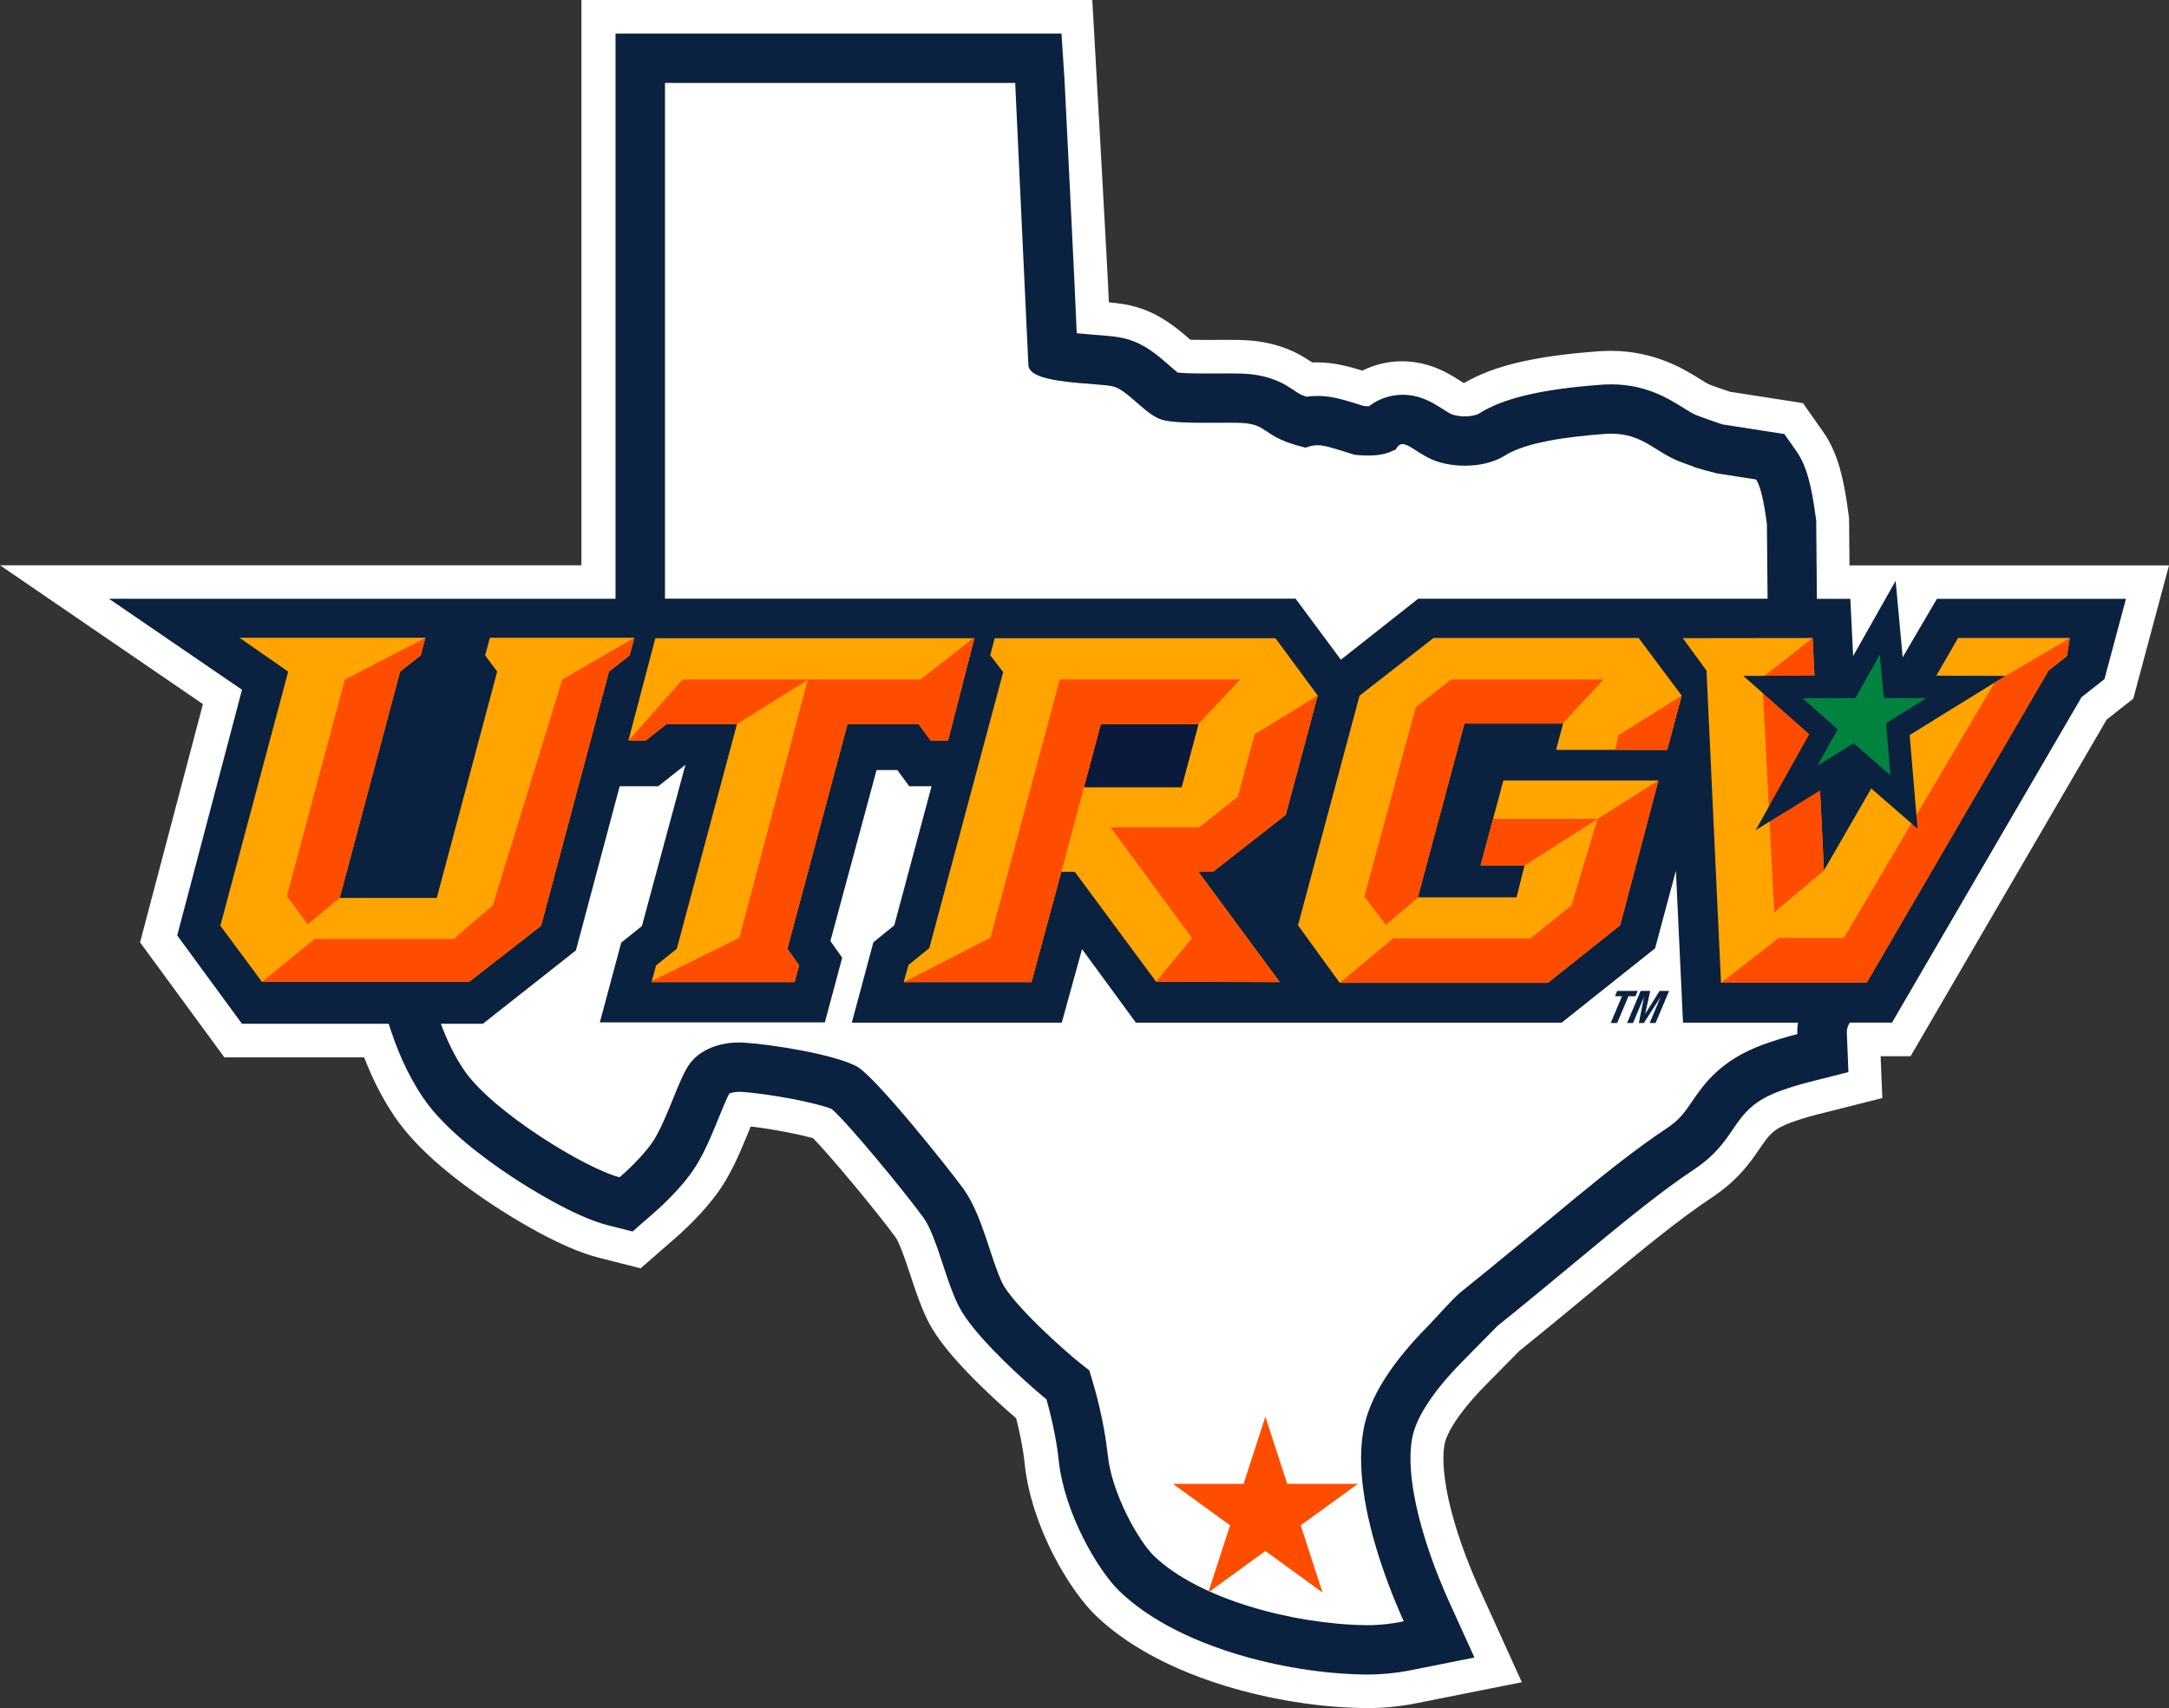 <?xml version="1.0" encoding="UTF-8"?><svg id="Layer_2" xmlns="http://www.w3.org/2000/svg" viewBox="0 0 570.64 449.46"><rect x="0" y="0" width="570.64" height="449.46" fill="#333333" stroke="none"/><defs><style>.cls-1{fill:#faa71d;}.cls-2{fill:#00833e;}.cls-3{fill:#ff4d00;}.cls-4{fill:#ffa400;}.cls-5{fill:#fff;}.cls-6{fill:#0a2240;}.cls-7{fill:#0a193c;}</style></defs><g id="Layer_1-2"><g id="b"><g id="c"><g><path class="cls-5" d="M358.82,449.45c-11.79-.16-24.8-2.25-36.62-5.88-17.97-5.52-28.41-13.13-33.99-18.53-6.66-6.44-16.86-23.07-18.63-39.89-.46-4.38-1.43-8.79-2.24-11.95-3.09-2.65-6.52-5.79-9.54-8.76-9.47-9.3-12.5-14.34-14.08-17.69-1.7-3.6-2.96-7.43-4.18-11.14l-.07-.22c-.31-.95-.63-1.93-.96-2.87-1.71-5.03-2.57-6.49-2.86-6.89-4.75-6.51-17.13-21.46-21.73-26.11-3.23-.96-10.58-2.43-16.42-3.1-.1,.25-1.03,2.52-1.03,2.52-1.91,4.66-4.21,10.02-7.35,14.46-2.21,3.13-5.11,6.42-8.6,9.77-.93,.9-2.03,1.89-3.35,3.04l-8.63,7.53-11.1-2.82c-9.92-2.52-22.63-10.47-27.64-13.77-12.13-7.99-20.84-15.8-25.89-23.21-3.17-4.65-5.85-9.83-8.11-15.73H59.01l-22.16-30.24,16.54-62.7L0,148.74H152.96V0h134.41s4.21,74.08,4.36,79.55c2.66,.25,5.02,.57,7.41,1.29,6.36,1.89,10.78,5.74,14.02,8.56,.97,.03,2.25,.05,3.95,.05,1.02,0,2.04,0,3.02-.01,1,0,1.96-.01,2.87-.01,1.8,0,3.11,.02,4.26,.07,6.46,.26,12.18,2.03,16.98,5.24,.34,.2,.68,.42,1.01,.64,.42-.02,.83-.03,1.25-.03,1.23,0,2.47,.08,3.68,.24,2.91,.37,5.63,1.13,8.25,1.93,3.22-1.61,6.75-2.45,10.41-2.45,7.29,0,12.45,3.3,15.22,5.07,.35,.22,.67,.43,.96,.61h.24c7.76-4.54,18.41-7.04,35.12-8.3,1.12-.08,2.24-.13,3.34-.13,11.65,0,19.46,4.88,23.65,7.5,.81,.51,1.83,1.14,2.18,1.3,.87,.34,1.78,.66,2.65,.96l2.91,1,19.23,3,5.33,7.59c3.92,5.57,5.48,12.61,6.63,21.46l.17,1.3,.11,12.34h84.06l-9.4,35.07-7.01,5.52-51.58,88.57h-7.88l.45,11-17.17,4.34c-2.37,.6-4.59,1.28-6.78,2.07-4.79,1.74-5.91,3.37-8.35,6.94-2.51,3.67-5.64,8.23-12.57,12.84-8.96,5.96-18.62,13.97-30.84,24.11l-.08,.07c-5.84,4.84-12.44,10.32-19.74,16.2l-8.8,8.93c-8.74,8.87-10.45,13.88-10.76,15.2-.42,1.78-1.43,8.74,3.38,23.72,2.03,6.32,4.32,11.64,5.5,14.26l11.37,25.04-28.3,5.64c-4.14,.78-8.31,1.17-12.39,1.17h-.87Z"/><g><path class="cls-5" d="M479.88,220.93c-4.5-7.24-6.44-17.32-7.72-21.21-2.75-5.41-5.19-9.97-6.17-11.78l-.72-1.33-.44-48.67c-.73-5.6-1.65-10.01-2.85-11.72l-10.34-1.61s-6.18-1.56-6.36-1.88c-1.16-.4-2.31-.82-3.44-1.25-6.29-2.42-9.66-7.32-17.97-7.32-.54,0-1.11,.02-1.7,.07-9.57,.72-20.72,2.16-26.26,5.69-2.87,1.83-6.74,2.67-10.54,2.67-3.51,0-6.96-.72-9.51-2.03-3.35-1.73-5.37-3.65-6.87-3.65-.7,0-1.29,.43-1.85,1.48-.28,.07-.55,.17-.84,.31-2.88,1.43-6.55,1.35-9.92,1.02-3.26-.98-6.58-2.17-8.83-2.46-.31-.04-.61-.06-.9-.06-1.15,0-2.21,.28-3.19,.65-3.55-.91-6.97-1.93-10.05-4.2-.2-.15-.42-.26-.64-.36-1.55-1.22-3.51-1.84-6.25-1.95-.95-.04-2.1-.05-3.38-.05-1.79,0-3.83,.02-5.88,.02-4.45,0-9.01-.11-11.43-.77-4.32-1.19-8.95-7.61-12.76-8.74s-22.2-.47-22.52-5.62c-.15-2.53-.63-20.83-1.08-38.82l-.07-.09-2.32-35.4h-92.14V190.54h-1.4c-1.74,.05-36.25,.1-36.23,.15h-13.55l6.48-.23h-50c.22,4.4-1.1,8.93-3.71,12.68-1.92,2.75-4.13,5.23-6.39,7.69,4.86,4.45,11.22,9.34,17.45,14.04,4.61,3.48,9.04,6.79,12.58,9.65,1.82,1.47,3.49,2.89,4.86,4.2l2.5,4.55,2.55,4.22,.74,3.13c.62,2.55,1.27,5.44,2.06,8.54,1.85,7.27,4.43,15.41,9.25,22.47,7.4,10.86,31.96,25.86,40.87,28.13,.83-.72,1.77-1.56,2.57-2.33,1.92-1.85,4.22-4.26,5.91-6.65,1.73-2.44,3.37-6.21,4.96-10.12,.8-1.95,1.56-3.86,2.29-5.55s1.48-3.29,2.24-4.5c3.31-5.26,10.05-6.57,14.72-6.28,7.18,.43,23.87,3.07,29.78,6.3,4.68,2.55,23.51,26,27.98,32.15,2.54,3.5,4.35,8.24,5.87,12.69,1.49,4.37,2.78,8.77,4.29,11.96,2.57,5.45,15.98,17.73,21.43,21.94l1.53,1.19,.57,1.85c.95,3.08,3.36,11.57,4.3,20.44,1.11,10.5,8.34,22.87,12.1,26.49,11.9,11.51,36.82,18.03,55.76,18.28,3.5,.05,6.64-.37,8.92-.79l1.09-.22c-1.47-3.23-4.08-9.34-6.41-16.61-3.37-10.51-6.46-24.35-3.83-35.44,2.03-8.52,8.37-17.28,16.46-25.48h0c1.73-1.74,6.74-7.46,8.8-9.11,23.48-18.83,39.13-33.08,54.12-43.05,3.41-2.26,4.7-4.15,6.65-7,3.17-4.64,7.52-10.99,18.92-15.12,3.29-1.19,6.28-2.06,8.86-2.71-.23-5.69,2.62-10.43,5.67-13.85,.77-.86,.39-4.66,.16-6.93-.14-1.38-.28-2.82-.33-4.28-.11-3.55,.88-6.75,1.84-9.85,2.02-6.53,3.01-10.88-.34-16.27v.02Z"/><g><g><path class="cls-6" d="M509.57,157.58l-21,35.88-1.77-35.88h-8.79l-.18-19.77v-.78l-.11-.78c-1.18-9.06-2.61-13.97-5.1-17.52l-3.18-4.52-5.46-.85-10.34-1.61-.51-.08-3.64-1.25c-.97-.33-1.98-.7-2.99-1.09-1.04-.4-2.19-1.12-3.65-2.03-3.93-2.45-9.86-6.16-18.98-6.16-.88,0-1.78,.03-2.68,.1-15.85,1.19-25.8,3.56-32.27,7.69-.34,.21-1.65,.63-3.55,.63s-3.26-.44-3.56-.59c-.79-.41-1.55-.89-2.36-1.41-2.43-1.55-5.75-3.68-10.46-3.68-3.24,0-6.3,1.07-8.83,3.01h-.16c-.34,0-.72-.01-1.14-.04-.35-.11-.7-.22-1.06-.33-2.97-.94-5.77-1.82-8.6-2.18-.85-.11-1.71-.16-2.56-.16-.98,0-1.95,.07-2.93,.21-1.1-.37-1.94-.75-2.58-1.22-.47-.35-.96-.67-1.47-.96-3.52-2.41-7.66-3.68-12.62-3.89-1.03-.04-2.24-.06-3.9-.06-.89,0-1.84,0-2.82,.01-1,0-2.03,.01-3.07,.01-4.29,0-6.39-.13-7.39-.24-.66-.5-1.63-1.35-2.32-1.96-2.92-2.55-6.23-5.44-10.77-6.78-2.42-.72-5.12-.93-8.84-1.21-1.18-.09-2.93-.23-4.65-.4-.16-5.5-3.22-66.71-3.22-66.71l-.8-12.15h-117.32V157.56H28.68l34.99,23.94-17.05,64.64,17.03,23.24h38.61c1.95,6.22,4.74,13.13,9.13,19.58,5.48,8.04,15.78,15.76,23.46,20.82,3.62,2.38,16.11,10.34,24.96,12.59l6.61,1.68,5.14-4.48c1.21-1.06,2.2-1.96,3.03-2.75,3.1-2.98,5.62-5.84,7.51-8.52,2.6-3.67,4.66-8.48,6.39-12.71,.22-.53,.43-1.06,.65-1.59,.55-1.35,1.07-2.63,1.55-3.74,.6-1.39,.97-2.12,1.17-2.48,.39-.19,1.34-.48,2.63-.48,.15,0,.3,0,.43,.01,7.31,.44,20.12,2.89,23.9,4.52,4.4,3.79,19.23,21.85,24.15,28.6,1.74,2.39,3.37,7.18,4.07,9.23,.36,1.05,.72,2.14,1.06,3.19,1.13,3.45,2.31,7.02,3.78,10.13,1.17,2.48,3.71,6.74,12.28,15.16,3.61,3.54,7.85,7.37,11.16,10.09,.96,3.4,2.54,9.66,3.21,16,1.46,13.83,10.23,28.9,15.99,34.47,4.89,4.73,14.15,11.43,30.45,16.44,11.04,3.39,23.17,5.34,34.16,5.49h.73c3.53,0,7.15-.34,10.76-1.02h.07l.07-.03,1.09-.22,16.06-3.2-6.77-14.92c-1.26-2.78-3.71-8.46-5.87-15.2-3.82-11.92-5.09-22.03-3.56-28.46,.87-3.67,3.85-10.01,13.07-19.36l9.16-9.29c7.44-5.99,14.15-11.56,20.12-16.51,12.43-10.31,22.24-18.45,31.59-24.67,5.5-3.66,7.88-7.12,10.17-10.47,2.78-4.06,5.17-7.55,12.63-10.25,2.47-.89,4.96-1.66,7.62-2.33l10.23-2.59-.43-10.54c-.03-.81,.31-1.68,.77-2.48h11.12l49.87-85.64,6.02-4.74,5.66-21.13h-49.74ZM174.95,21.82h92.14s3.32,71.78,3.47,74.31c.32,5.15,18.71,4.49,22.52,5.62,3.81,1.13,8.43,7.55,12.76,8.74,2.42,.67,6.97,.77,11.43,.77,2.06,0,4.09-.02,5.88-.02,1.27,0,2.43,.01,3.38,.05,2.75,.11,4.7,.73,6.25,1.95,.22,.1,.44,.21,.64,.36,3.08,2.28,6.49,3.29,10.05,4.2,.98-.37,2.04-.65,3.19-.65,.3,0,.6,.02,.9,.06,2.26,.29,5.57,1.48,8.83,2.46,1.19,.12,2.41,.2,3.63,.2,2.23,0,4.43-.29,6.3-1.22,.28-.14,.56-.24,.84-.31,.56-1.05,1.15-1.48,1.85-1.48,1.51,0,3.52,1.93,6.87,3.65,2.55,1.31,6,2.03,9.51,2.03,3.8,0,7.66-.84,10.54-2.67,5.53-3.53,16.68-4.97,26.26-5.69,.59-.04,1.16-.07,1.7-.07,8.3,0,11.68,4.9,17.97,7.32,1.13,.44,2.28,.86,3.44,1.25,.18,.32,6.36,1.88,6.36,1.88l10.34,1.61c1.2,1.71,2.12,6.12,2.85,11.72l.18,19.65h-91.92l-20.34,16.05-11.92-16.06H174.95V21.82Zm297.93,250.28c-2.59,.65-5.57,1.52-8.86,2.71-11.4,4.13-15.75,10.48-18.92,15.12-1.95,2.85-3.24,4.74-6.65,7-15,9.97-30.65,24.22-54.12,43.05-2.07,1.66-7.07,7.38-8.8,9.11h0c-8.08,8.2-14.43,16.96-16.46,25.48-2.63,11.08,.46,24.92,3.83,35.44,2.33,7.26,4.94,13.37,6.41,16.61l-1.09,.22c-2.16,.4-5.09,.8-8.37,.8h-.55c-18.94-.26-43.85-6.77-55.76-18.28-3.75-3.63-10.99-15.99-12.1-26.49-.94-8.88-3.35-17.36-4.3-20.44l-.57-1.85-1.53-1.19c-5.44-4.21-18.85-16.49-21.43-21.94-1.51-3.19-2.8-7.59-4.29-11.96-1.52-4.45-3.32-9.19-5.87-12.69-4.48-6.15-23.31-29.6-27.98-32.15-5.92-3.23-22.61-5.87-29.78-6.3-.4-.02-.81-.04-1.23-.04-4.56,0-10.46,1.5-13.49,6.32-.76,1.22-1.51,2.81-2.24,4.5-.73,1.69-1.49,3.6-2.29,5.55-1.6,3.91-3.24,7.68-4.96,10.12-1.69,2.39-3.99,4.8-5.91,6.65-.8,.77-1.74,1.61-2.57,2.33-8.91-2.26-33.47-17.27-40.87-28.13-2.64-3.87-4.59-8.06-6.14-12.26h11.05l24.48-19.31,11.51-43.19h10.15l7.15-5.65-11.45,42.43-5.44,4.37-5.63,20.99h59.2l4.56-17.03-3.1-4.37,12.14-45h5.47l3.14,4.27h5.86l-9.81,36.6-5.49,4.44-5.68,21.16h55.24l5.33-19.35,14.17,19.35h112.01l24.59-19.56,5.47-20.44,1.87,40h30.24c-.14,.97-.21,1.98-.17,3.01h.03Z"/><polygon class="cls-6" points="430.27 262.14 430.87 260.75 425.47 260.75 424.89 262.14 426.73 262.14 423.76 269.19 425.46 269.19 428.43 262.14 430.27 262.14"/><polygon class="cls-6" points="432.88 266.7 432.85 266.7 434.16 260.75 431.63 260.75 428.07 269.19 429.63 269.19 432.47 262.45 432.5 262.45 431.16 269.19 432.48 269.19 436.82 262.45 436.84 262.45 434 269.19 435.56 269.19 439.12 260.75 436.61 260.75 432.88 266.7"/></g><polygon class="cls-1" points="310.88 207.16 285.17 207.16 289.62 190.53 315.34 190.53 310.88 207.16"/><polygon class="cls-4" points="438.61 197.32 442.44 183.05 431.11 167.88 377.14 167.88 357.68 183.05 341.49 243.48 352.48 258.63 407.21 258.63 426.24 243.48 436.31 205.37 395.52 205.37 389.52 227.74 401.09 227.74 398.98 236.13 373.01 236.13 385.27 190.39 411.24 190.39 409.38 197.32 438.61 197.32"/><polygon class="cls-4" points="544.54 167.88 515.14 167.88 479.86 229.05 476.88 167.88 442.72 167.92 448.96 176.46 452.78 258.62 491.09 258.62 538.93 176.46 543.79 172.64 544.54 167.88"/><polygon class="cls-7" points="310.88 207.16 285.17 207.16 289.62 190.53 315.34 190.53 310.88 207.16"/><polygon class="cls-4" points="165.66 172.44 166.89 167.82 128.88 167.82 127.64 172.44 130.8 176.72 114.91 236.27 89.37 236.27 105.26 176.72 110.68 172.44 111.92 167.82 63.01 167.82 75.82 176.72 57.97 243.59 68.92 258.36 123.42 258.36 142.35 243.61 160.21 176.72 165.66 172.44"/><polygon class="cls-4" points="169.9 194.86 165.32 194.86 172.41 167.94 256.35 167.94 249.42 194.86 244.84 194.86 241.7 190.59 222.96 190.59 207.15 249.65 210.25 254.02 209.04 258.43 171.4 258.43 172.62 254.02 178.06 249.65 193.87 190.59 175.3 190.59 169.9 194.86"/><polygon class="cls-4" points="315.28 229.4 319.11 229.4 338.27 214.41 346.68 183.02 335.55 167.93 261.68 167.93 260.52 172.43 263.93 176.86 244.5 249.47 239.01 253.92 237.75 258.43 271.38 258.43 279.21 229.39 282.76 229.39 304.17 258.34 336.7 258.43 315.28 229.4"/><polygon class="cls-7" points="310.88 207.16 285.17 207.16 289.62 190.53 315.34 190.53 310.88 207.16"/></g><g><polygon class="cls-3" points="373.18 236.13 373.02 236.13 385.27 190.4 411.08 190.4 421.87 178.8 381.74 178.8 372.48 186.09 358.94 235.91 364.59 243.34 373.18 236.13"/><polygon class="cls-3" points="424.91 197.32 438.61 197.32 442.43 183.04 425.79 193.48 424.91 197.32"/><polygon class="cls-3" points="399.35 215.48 392.81 215.48 389.52 227.75 401.09 227.75 420.31 215.49 413.45 238.21 402.72 246.9 366.56 246.9 352.48 258.63 407.2 258.63 426.24 243.48 436.31 205.37 420.31 215.48 399.35 215.48"/><polygon class="cls-3" points="479.86 229.03 476.88 167.88 463.63 178.31 466.78 240.1 479.86 229.03"/><polygon class="cls-3" points="524.84 179.48 485.11 246.79 468 246.79 452.79 258.62 491.09 258.62 538.94 176.46 543.79 172.64 544.53 167.95 524.84 179.48"/><polygon class="cls-3" points="241.7 190.59 244.83 194.86 249.42 194.86 256.35 167.93 256.07 167.93 242.2 178.8 212.64 178.8 212.53 178.8 179.6 178.8 165.37 194.86 169.9 194.86 175.3 190.59 193.82 190.59 212.51 178.88 194.52 246.77 171.5 258.12 171.41 258.43 209.04 258.43 210.25 254.02 207.15 249.65 222.96 190.59 241.7 190.59"/><polygon class="cls-3" points="336.7 258.43 315.27 229.41 319.11 229.41 338.26 214.41 346.68 183.03 330.08 193.22 325.67 209.65 315.47 217.7 292.2 217.7 313.6 246.83 304.16 258.34 336.7 258.43"/><polygon class="cls-3" points="326.25 178.8 278.81 178.8 260.59 246.74 237.8 258.43 271.38 258.43 279.25 229.39 285.17 207.16 289.62 190.53 315.26 190.53 326.25 178.8"/><polygon class="cls-3" points="89.37 236.27 105.26 176.72 110.68 172.43 111.91 167.85 90.72 178.83 75.47 235.81 80.95 243.22 89.37 236.27"/><polygon class="cls-3" points="166.89 167.82 147.94 178.79 129.66 238.22 119.38 247.06 82.81 247.06 68.92 258.36 123.42 258.36 142.36 243.61 160.21 176.73 165.66 172.44 166.89 167.82"/><polygon class="cls-3" points="338.65 390.45 332.91 372.77 327.17 390.45 308.58 390.45 323.62 401.37 317.87 419.05 332.91 408.12 347.94 419.05 342.2 401.37 357.24 390.45 338.65 390.45"/></g><g><polygon class="cls-6" points="527.58 177.85 502.41 193.42 504.49 218.07 487.08 202.92 461.91 218.43 475.99 193.19 458.65 177.85 484.64 177.76 498.72 152.84 501.02 177.77 527.58 177.85"/><polygon class="cls-2" points="496.2 190.31 497.36 204 487.68 195.59 478.16 201.46 483.48 191.91 474.24 183.73 488.11 183.68 494.56 172.26 495.61 183.68 506.77 183.71 496.2 190.31"/></g></g></g></g></g></g></svg>